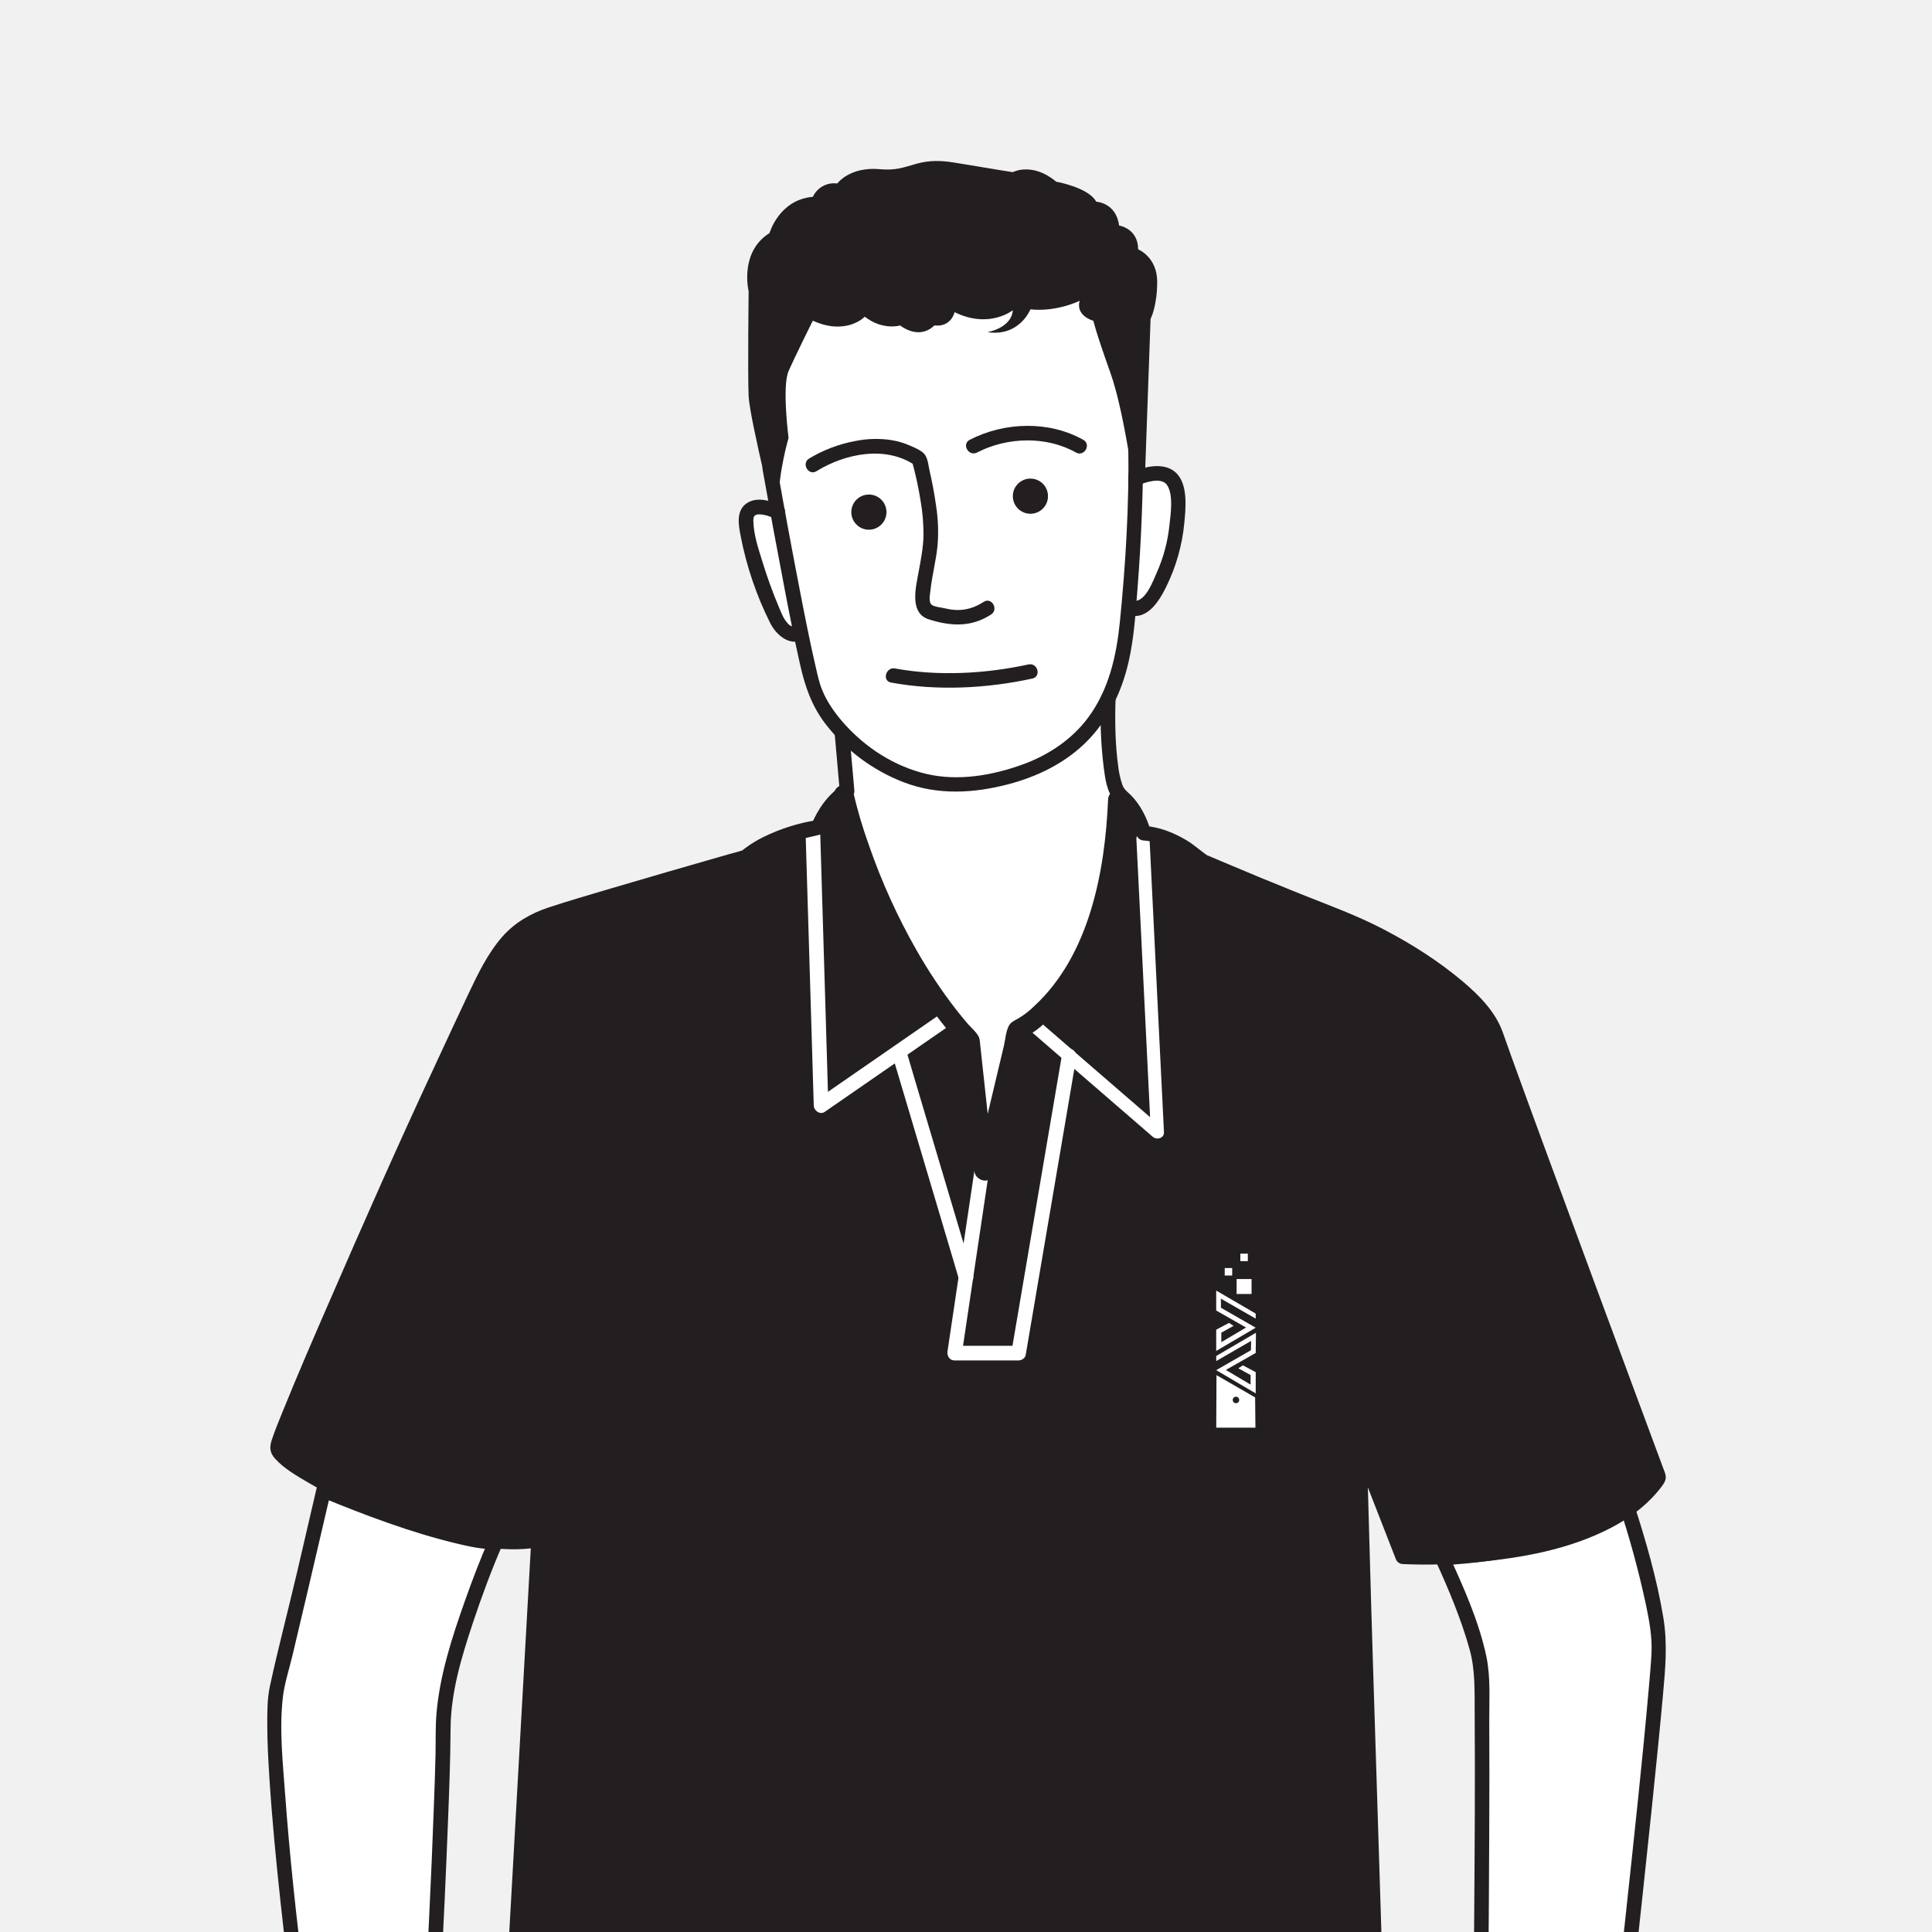 <svg width="1200" height="1200" viewBox="0 0 1200 1200" fill="none" xmlns="http://www.w3.org/2000/svg">
<rect x="0" y="0" width="1200" height="1200" fill="#808080" stroke="none"/>
<g clip-path="url(#clip0_2656_346)">
<rect width="1200" height="1200" fill="#F1F1F1"/>
<g clip-path="url(#clip1_2656_346)">
<path d="M334.557 956.536L319.321 1228.1H854.333L844.223 897.492L871.308 966.909C871.308 966.909 997.312 967.01 1030.45 917.804C1030.45 917.804 941.109 643.009 914.822 621.514C888.536 600.02 852.281 577.687 772.764 545.688C747.711 535.133 732.515 525.265 709.272 513.871C704.262 504.657 698.617 495.803 692.378 487.372C692.378 487.372 697.675 611.192 632.08 639.662L611.334 727.136L599.95 643.787C599.95 643.787 570.752 612.061 554.717 575.857C538.682 539.652 528.006 512.789 526.115 491.265C526.115 491.265 509.626 515.832 490.093 518.38C470.56 520.928 463.038 532.271 453.696 534.961C444.354 537.65 357.366 562.602 335.073 570.559C312.78 578.516 299.98 604.711 294.996 612.233C290.012 619.755 180.498 876.605 180.498 876.605C180.498 876.605 159.984 899.757 180.498 912.698C201.012 925.639 293.116 969.083 334.557 956.536Z" fill="#231F20"/>
<path d="M688.364 433.758C688.364 433.758 687.454 489.506 695.32 494.51C695.32 494.51 685.766 620.362 639.056 635.396C625.236 643.272 631.363 645.961 628.299 655.707C625.236 665.453 615.227 701.031 613.286 714.084C611.344 727.136 607.654 709.13 606.431 691.224C605.208 673.319 609.656 649.773 591.7 633.99C573.745 618.208 547.761 567.031 539.683 542.21C531.605 517.39 526.136 491.598 524.518 473.107C522.9 454.615 514.115 443.909 514.115 443.909C514.115 443.909 499.637 429.593 497.372 393.024C497.372 393.024 486.524 397.068 479.336 378.091C472.147 359.114 444.091 303.448 482.449 314.943C482.449 314.943 475.969 269.214 478.011 242.756C480.053 216.298 504.813 185.542 504.813 185.542L682.449 177.667C682.449 177.667 706.593 270.741 705.39 300.687C705.39 300.687 724.478 284.117 730.665 304.206C736.852 324.295 725.984 375.655 701.012 377.151C700.992 377.151 698.049 418.037 688.364 433.758Z" fill="white"/>
<path d="M500.264 513.881L502.013 571.995L504.803 665.272L505.44 686.655C505.541 689.86 509.322 692.63 512.285 690.578L583.551 641.3L593.732 634.223C598.515 630.917 593.975 623.031 589.142 626.368L517.835 675.675L507.654 682.752L514.499 686.685L512.78 628.531L509.99 535.254L509.343 513.881C509.171 508.038 500.071 508.007 500.243 513.881H500.264Z" fill="white"/>
<path d="M636.124 636.983L705.885 697.321L715.995 706.087C718.492 708.25 723.153 706.986 722.961 703.205L719.928 641.968L715.116 543.767L714.013 521.312C713.751 516.085 705.582 516.055 705.844 521.312L708.878 582.55L713.7 680.75L714.802 703.205L721.768 700.314L652.008 639.986L641.897 631.21C637.944 627.783 632.141 633.536 636.124 636.983Z" fill="white"/>
<path d="M659.722 654.494L649.076 717.056L632.202 816.267L628.299 839.238L632.687 835.891H592.913L597.301 841.654L615.176 721.616L617.663 704.883C618.523 699.161 609.757 696.684 608.898 702.467L591.023 822.505L588.526 839.238C588.101 842.099 589.678 844.991 592.913 844.991H632.687C634.517 844.991 636.731 843.595 637.075 841.654L647.711 779.092L664.585 679.881L668.477 656.91C669.488 651.188 660.692 648.721 659.712 654.494H659.722Z" fill="white"/>
<path d="M604.338 791.972L568.528 671.661L563.473 654.534C561.815 648.933 553.029 651.319 554.707 656.951L590.507 777.262L595.562 794.389C597.231 799.99 606.016 797.604 604.338 791.972Z" fill="white"/>
<path d="M779.912 815.873L755.405 801.598V813.983L773.957 824.548L758.589 833.637V827.733L766.192 823.527L763.361 821.677L755.405 825.903V839.096L779.952 824.659L758.357 812.274L758.316 806.612L779.952 819.028L779.912 815.873Z" fill="white"/>
<path d="M755.435 842.231L780.094 827.803L779.952 840.34L761.39 850.905L776.768 860.004V854.09L769.155 849.884L771.996 848.044L779.952 852.26V865.454L755.405 851.026L776.99 838.641L777.081 832.868L755.405 845.385L755.435 842.231Z" fill="white"/>
<path d="M779.558 867.951L755.587 854.12L755.425 886.756H779.77L779.578 867.951H779.558ZM767.678 871.56C767.278 871.56 766.887 871.442 766.555 871.219C766.222 870.997 765.963 870.681 765.81 870.312C765.657 869.942 765.617 869.536 765.695 869.144C765.773 868.751 765.966 868.391 766.249 868.108C766.531 867.826 766.892 867.633 767.284 867.555C767.676 867.477 768.083 867.517 768.452 867.67C768.822 867.823 769.137 868.082 769.36 868.415C769.582 868.747 769.7 869.138 769.7 869.538C769.7 870.074 769.487 870.589 769.108 870.968C768.729 871.347 768.215 871.56 767.678 871.56Z" fill="white"/>
<path d="M765.333 787.605H760.692V792.246H765.333V787.605Z" fill="white"/>
<path d="M777.364 794.439H768.083V803.721H777.364V794.439Z" fill="white"/>
<path d="M775.049 778.667H770.408V783.308H775.049V778.667Z" fill="white"/>
<path d="M895.795 967.638C895.795 967.638 918.361 1017.18 919.867 1036.69C921.374 1056.2 919.867 1228.1 919.867 1228.1H1010.12C1010.12 1228.1 1029.65 1050.23 1030.42 1024.66C1031.19 999.09 1010.13 934.405 1010.13 934.405C1010.13 934.405 975.504 963.26 895.795 967.638Z" fill="white"/>
<path d="M891.913 969.932C899.95 987.574 907.583 1005.77 912.8 1024.47C916.46 1037.61 915.833 1051.02 915.945 1064.51C916.248 1107.35 915.945 1150.19 915.631 1193.02C915.55 1204.72 915.463 1216.42 915.368 1228.1C915.386 1229.3 915.872 1230.44 916.721 1231.29C917.57 1232.14 918.717 1232.63 919.918 1232.65H1010.17C1012.83 1232.65 1014.45 1230.54 1014.72 1228.1C1018.52 1193.44 1022.23 1158.77 1025.84 1124.1C1028.28 1100.56 1030.69 1077.01 1032.84 1053.43C1034.35 1036.8 1035.87 1021.08 1033.09 1004.47C1029.05 980.325 1022.14 956.455 1014.58 933.202C1013.46 929.754 1009.64 928.986 1006.98 931.18C1006.84 931.299 1006.7 931.411 1006.55 931.513C1008.19 930.452 1006.37 931.645 1005.98 931.918C1004.35 933.04 1002.71 934.142 1001.02 935.173C994.686 939.033 988.057 942.389 981.196 945.213C954.202 956.455 924.842 961.389 895.795 963.118C889.971 963.451 889.931 972.551 895.795 972.217C933.647 970.033 974.877 962.885 1007.36 941.937C1009.44 940.63 1011.43 939.199 1013.34 937.65L1005.73 935.628C1012.28 955.462 1017.77 975.63 1022.18 996.047C1024.32 1006.21 1026.3 1016.58 1025.77 1027C1025.42 1033.88 1024.76 1040.75 1024.18 1047.62C1020.05 1094.6 1014.91 1141.49 1009.88 1188.38C1008.46 1201.63 1007.02 1214.87 1005.57 1228.11L1010.12 1223.56H919.867L924.417 1228.11C924.686 1197.05 924.882 1165.99 925.003 1134.92C925.084 1112.96 925.145 1090.99 925.003 1069.02C924.932 1055.88 925.944 1041.87 923.214 1028.9C918.604 1007.02 908.938 985.633 899.697 965.352C897.301 960.014 889.456 964.634 891.913 969.932Z" fill="#231F20"/>
<path d="M307.937 957.628C307.937 957.628 275.312 1032.32 275.312 1071.87C275.312 1111.42 269.326 1228.1 269.326 1228.1H184.198C184.198 1228.1 164.989 1076.65 172.177 1047.9C179.366 1019.16 201.002 925.64 201.002 925.64C201.002 925.64 281.317 958.72 307.937 957.628Z" fill="white"/>
<path d="M304.014 955.323C298.383 968.214 293.338 981.387 288.657 994.652C280.69 1017.18 273.037 1040.73 271.085 1064.67C270.388 1073.12 270.701 1081.7 270.499 1090.17C270.256 1100.67 269.903 1111.15 269.488 1121.65C268.679 1144.04 267.732 1166.44 266.647 1188.83C266.04 1201.91 265.407 1215 264.746 1228.09L269.296 1223.54H184.198L188.748 1228.09C183.976 1190.59 179.942 1152.95 177.162 1115.25C175.686 1094.84 173.259 1073.32 175.857 1052.92C176.808 1045.43 179.811 1035.97 181.721 1027.95C184.903 1014.67 188.044 1001.38 191.144 988.09C195.95 967.688 200.712 947.276 205.43 926.853L199.788 930.048C226.853 941.169 254.717 951.704 283.177 958.599C291.185 960.54 299.637 962.451 307.937 962.198C313.781 962.016 313.801 952.917 307.937 953.099C298.676 953.382 289.304 950.865 280.417 948.519C268.507 945.365 256.78 941.533 245.153 937.489C230.705 932.434 216.359 927.096 202.215 921.312C200.001 920.403 197.16 922.324 196.614 924.497C192.65 941.651 188.664 958.808 184.653 975.968C179.083 999.808 172.774 1023.54 167.608 1047.49C166 1055 166 1062.92 166 1070.58C166 1081.93 166.627 1093.29 167.345 1104.62C169.013 1130.54 171.54 1156.42 174.331 1182.25C175.989 1197.54 177.728 1212.85 179.669 1228.12C179.982 1230.56 181.499 1232.67 184.219 1232.67H269.326C270.526 1232.64 271.669 1232.16 272.518 1231.31C273.366 1230.46 273.853 1229.32 273.876 1228.12C275.52 1196.02 276.976 1163.91 278.243 1131.78C278.992 1112.42 279.76 1093.03 279.861 1073.65C279.972 1050.94 286.888 1028.47 294.015 1007.1C299.242 991.396 305.713 974.108 311.89 959.944C314.185 954.605 306.35 949.965 304.014 955.323Z" fill="#231F20"/>
<path d="M640.007 319.098C646.037 319.098 650.926 314.21 650.926 308.179C650.926 302.149 646.037 297.26 640.007 297.26C633.976 297.26 629.088 302.149 629.088 308.179C629.088 314.21 633.976 319.098 640.007 319.098Z" fill="#231F20"/>
<path d="M539.683 329.006C545.714 329.006 550.602 324.117 550.602 318.087C550.602 312.057 545.714 307.168 539.683 307.168C533.653 307.168 528.764 312.057 528.764 318.087C528.764 324.117 533.653 329.006 539.683 329.006Z" fill="#231F20"/>
<path d="M507.118 292.67C525.054 281.609 550.198 276.574 568.518 289.091L566.425 286.371C568.674 294.459 570.463 302.668 571.783 310.959C573.015 318.03 573.624 325.195 573.603 332.373C573.472 340.208 571.904 347.902 570.509 355.575C568.811 364.938 564.706 380.851 576.949 384.713C590.538 389.01 603.236 389.708 615.581 381.68C620.474 378.505 615.914 370.63 610.98 373.824C603.125 378.88 595.674 380.012 586.716 377.818C584.694 377.323 579.821 376.928 578.385 375.351C576.676 373.46 577.698 368.597 577.95 366.393C579.012 357.183 581.378 348.195 582.318 338.944C582.999 330.678 582.697 322.359 581.418 314.164C580.407 306.935 579.083 299.767 577.435 292.66C576.747 289.697 576.424 285.522 574.776 282.853C572.976 279.961 568.386 278.182 565.383 276.857C561.615 275.182 557.646 274 553.575 273.339C546.239 272.239 538.769 272.417 531.494 273.865C521.265 275.737 511.459 279.443 502.548 284.804C497.574 287.837 502.144 295.743 507.149 292.66L507.118 292.67Z" fill="#231F20"/>
<path d="M606.876 281.063C625.559 271.368 649.915 270.7 668.285 281.063C673.391 283.945 677.981 276.089 672.875 273.208C651.593 261.197 623.881 261.996 602.286 273.208C597.089 275.907 601.679 283.763 606.876 281.063Z" fill="#231F20"/>
<path d="M553.514 423.961C582.136 429.219 612.932 427.621 641.22 421.464C646.942 420.21 644.516 411.445 638.804 412.688C612.224 418.471 582.864 420.14 555.9 415.186C550.178 414.175 547.721 422.91 553.484 423.961H553.514Z" fill="#231F20"/>
<path d="M670.58 186.816C670.58 186.816 656.517 193.893 640.007 192.144C640.007 192.144 633.243 209.332 613.286 206.299C613.286 206.299 628.168 203.933 629.088 192.69C629.088 192.69 614.408 204.519 592.914 193.873C592.914 193.873 590.952 203.336 580.306 202.153C580.306 202.153 572.117 211.627 559.075 202.153C559.075 202.153 548.378 205.459 537.136 196.704C537.136 196.704 525.822 208.664 504.844 199.191C504.844 199.191 493.935 221.09 489.789 230.533C485.644 239.976 489.789 271.985 489.789 271.985C489.789 271.985 483.278 294.439 483.875 310.13C484.471 325.821 483.875 333.384 483.875 333.384C483.875 333.384 465.565 260.135 464.979 245.941C464.393 231.746 464.979 180.841 464.979 180.841C464.979 180.841 459.054 156.577 477.991 144.738C477.991 144.738 483.845 124.032 504.884 122.252C506.191 119.43 508.37 117.101 511.101 115.611C513.831 114.12 516.968 113.546 520.049 113.972C520.049 113.972 527.743 103.316 546.68 105.095C565.616 106.875 568.245 96.866 592.914 101.011C617.582 105.156 629.047 106.925 629.047 106.925C629.047 106.925 641.18 100.414 656.011 112.85C656.011 112.85 676.131 116.399 680.862 125.275C680.862 125.275 693.298 125.862 695.067 140.067C695.067 140.067 706.906 141.846 706.906 154.858C706.906 154.858 718.745 159.6 718.745 174.987C718.745 190.375 714.64 198.069 714.64 198.069L711.092 297.493C711.092 297.493 706.35 303.407 706.35 317.026C706.35 317.026 699.273 258.386 689.779 231.807C680.286 205.227 679.133 199.252 679.133 199.252C679.133 199.252 667.951 196.289 670.58 186.816Z" fill="#231F20"/>
<path d="M473.623 291.457C477.944 315.883 482.443 340.272 487.12 364.624C490.153 380.619 493.308 396.613 496.887 412.496C500.001 426.327 504.055 438.388 512.861 449.813C525.434 466.08 542.241 478.573 561.44 485.927C582.672 494.015 604.854 492.761 626.469 487.059C643.768 482.499 660.328 474.563 673.381 462.147C687.707 448.509 696.634 430.25 700.981 411.131C704.439 396.067 705.359 380.406 706.572 365.039C707.725 350.392 708.584 335.723 709.15 321.029C709.717 306.42 710.161 291.71 709.909 277.131C709.818 271.287 700.719 271.267 700.81 277.131C701.366 313.527 699.202 350.096 695.572 386.25C693.459 407.33 688.778 428.258 675.949 445.597C665.838 459.276 651.249 468.982 635.366 474.765C616.49 481.62 595.219 485.36 575.433 480.7C555.394 475.988 537.317 464.24 523.78 448.852C518.482 442.786 513.67 435.992 510.637 428.531C508.756 423.89 507.715 418.855 506.593 413.982C503.115 399.06 500.162 384.006 497.241 368.962C492.064 342.365 487.13 315.741 482.439 289.091C481.428 283.338 472.642 285.775 473.664 291.507L473.623 291.457Z" fill="#231F20"/>
<path d="M707.685 301.193C711.112 299.636 721.596 296.047 724.973 301.405C728.906 307.653 727.137 319.037 726.399 325.862C725.376 336.059 722.745 346.03 718.604 355.404C715.965 361.207 710.859 376.17 702.205 372.773C696.745 370.63 694.38 379.426 699.778 381.549C711.911 386.321 719.655 373.956 724.245 364.685C730.491 352.089 734.354 338.447 735.639 324.446C736.509 315.408 737.874 301.193 730.786 293.994C723.699 286.796 711.314 289.536 703.094 293.287C697.777 295.713 702.397 303.559 707.685 301.142V301.193Z" fill="#231F20"/>
<path d="M485.321 314.154C478.982 310.949 469.862 308.21 463.533 312.769C456.982 317.501 458.781 326.489 460.096 333.263C463.727 351.93 469.887 370.016 478.405 387.019C482.308 394.662 490.81 401.972 499.637 396.947C504.692 394.055 500.152 386.2 495.047 389.091C494.632 389.324 495.138 389.384 493.985 389.415C493.095 389.425 492.214 389.235 491.407 388.859C490.6 388.483 489.888 387.93 489.324 387.241C486.605 384.42 485.017 380.002 483.511 376.433C479.757 367.483 476.457 358.348 473.623 349.065C471.136 341.048 468.123 332.302 467.931 323.789C467.86 320.807 468.346 319.402 472.046 319.472C475.076 319.683 478.027 320.538 480.7 321.98C485.907 324.618 490.517 316.773 485.29 314.124L485.321 314.154Z" fill="#231F20"/>
<path d="M518.341 454.615L521.566 491.265L523.82 487.342C514.479 492.994 507.826 502.72 503.812 512.618L506.987 509.443C495.549 511.286 484.45 514.827 474.058 519.948C470.201 521.848 466.523 524.091 463.068 526.651C462.28 527.227 460.278 528.673 461.815 527.965C461.57 528.051 461.32 528.122 461.066 528.177C458.498 529.118 455.738 529.704 453.11 530.452C427.389 537.799 401.703 545.26 376.05 552.836C364.302 556.324 352.513 559.762 340.856 563.603C329.735 567.263 319.695 573.016 311.931 581.893C302.912 592.225 296.867 604.823 291.033 617.117C284.097 631.746 277.324 646.436 270.479 661.147C247.458 710.444 225.488 760.227 203.812 810.171C194.309 831.979 184.815 853.938 175.847 876.049C173.401 882.065 170.883 888.101 168.841 894.248C167.304 898.858 167.466 902.214 170.863 906.016C176.454 912.213 184.451 916.743 191.569 920.928C203.419 927.821 215.69 933.963 228.309 939.319C256.042 951.239 286.231 961.561 316.703 962.269C323.078 962.424 329.453 961.963 335.74 960.894L329.977 956.516L324.811 1048.63L316.642 1194.37L314.751 1228.1C314.765 1229.3 315.248 1230.45 316.099 1231.3C316.949 1232.15 318.099 1232.63 319.301 1232.65H788.516C810.101 1232.65 831.858 1233.46 853.433 1232.65H854.333C855.536 1232.63 856.685 1232.15 857.536 1231.3C858.386 1230.45 858.87 1229.3 858.883 1228.1C857.649 1188.87 856.419 1149.64 855.192 1110.42C853.625 1060 851.957 1009.58 850.592 959.155C850.036 938.591 849.49 918.027 848.732 897.483L839.795 898.706L866.88 968.123C867.177 969.065 867.758 969.892 868.544 970.491C869.329 971.09 870.281 971.432 871.268 971.469C886.504 972.151 901.769 971.738 916.946 970.236C945.557 967.678 975.019 962.299 1000.72 948.903C1013.05 942.483 1024.33 933.869 1032.61 922.617C1035.94 918.067 1034.55 915.934 1032.87 911.415C1027.28 896.377 1021.7 881.34 1016.13 866.303C997.537 816.177 979.002 766.03 960.521 715.863C953.282 696.168 946.033 676.433 938.925 656.749C937.092 651.673 935.286 646.588 933.506 641.493C928.946 628.4 918.745 618.239 908.352 609.443C893.54 596.957 877.01 586.463 859.823 577.454C843.101 568.669 825.448 562.289 807.927 555.303C791.252 548.624 774.651 541.769 758.124 534.739L752.23 532.242C751.573 531.959 748.813 530.644 750.845 531.948C746.134 528.915 742.059 524.962 737.186 522.04C728.977 517.127 719.999 513.568 710.404 512.941L714.792 516.288C712.497 508.2 708.392 499.919 702.478 493.954C699.829 491.285 698.262 490.628 697.008 487.17C695.753 483.382 694.906 479.471 694.481 475.503C692.63 461.794 692.459 447.68 692.903 433.859C693.085 428.005 683.986 428.016 683.804 433.859C683.205 448.24 683.797 462.646 685.574 476.929C686.473 483.531 687.444 492.225 692.418 497.23C696.462 501.274 699.91 504.722 702.528 509.969C703.956 512.765 705.117 515.69 705.996 518.704C706.282 519.652 706.86 520.485 707.648 521.085C708.437 521.684 709.394 522.019 710.384 522.04C722.516 522.89 734.062 529.876 743.303 537.489C747.064 540.583 751.988 541.998 756.446 543.889C781.954 554.656 807.765 564.615 833.385 575.068C859.004 585.522 884.239 600.223 904.925 618.542C912.629 625.377 920.848 633.313 924.437 643.201C925.559 646.295 926.591 649.419 927.693 652.513C938.167 681.832 949.005 711.041 959.783 740.259C973.694 778.004 987.646 815.749 1001.64 853.493C1006.94 867.782 1012.24 882.072 1017.54 896.361L1022.8 910.515C1023.69 912.911 1024.33 915.904 1025.62 918.118C1025.77 918.444 1025.9 918.782 1025.99 919.129L1026.45 915.621C1011.14 938.197 983.178 948.752 957.7 954.798C934.335 960.348 910.182 962.542 886.211 962.714C881.216 962.714 876.202 962.714 871.217 962.471L875.605 965.808L848.51 896.391C846.781 891.942 839.41 892.074 839.582 897.604C840.967 935.234 841.817 972.885 842.959 1010.54C844.718 1068.45 846.518 1126.38 848.358 1184.31C848.81 1198.96 849.268 1213.61 849.733 1228.24L854.283 1223.69H341.109C334.436 1223.69 326.843 1222.68 320.231 1223.69C319.928 1223.71 319.624 1223.71 319.321 1223.69L323.871 1228.24L329.037 1136.12L337.216 990.406L339.107 956.678C339.289 953.463 336.074 951.825 333.354 952.29C304.419 957.214 273.027 947.235 246.285 937.014C232.52 931.798 219.098 925.72 206.097 918.815C197.291 914.114 188.101 909.17 180.427 902.71C179.33 901.808 178.293 900.835 177.323 899.798C176.464 898.838 177.536 899.798 176.848 899.212C176.161 898.625 176.676 898.848 176.636 898.919C176.596 898.989 176.221 901.335 176.798 899.545C177.04 898.767 177.253 897.968 177.505 897.19C179.528 890.911 182.136 884.774 184.583 878.658C193.621 856.415 203.195 834.314 212.78 812.274C234.396 762.582 256.254 712.951 279.244 663.887C286.564 648.256 293.651 632.545 301.204 616.985C306.775 605.53 312.699 593.509 322.041 584.633C330.331 576.727 340.765 573.289 351.462 569.953C364.655 565.848 377.91 561.925 391.164 558.033C414.526 551.158 437.924 544.391 461.36 537.731C463.862 537.082 466.197 535.903 468.204 534.274C475.16 529.148 483.238 525.64 491.458 522.971C496.947 521.181 502.518 520.018 508.129 518.704C509.838 518.31 510.98 518.037 512.173 516.399C513.366 514.761 513.791 512.234 514.802 510.474C516.039 508.189 517.47 506.014 519.079 503.973C521.671 500.554 524.835 497.609 528.431 495.269C529.12 494.87 529.691 494.296 530.087 493.605C530.483 492.915 530.689 492.132 530.685 491.336L527.46 454.656C526.944 448.873 517.845 448.822 518.361 454.656L518.341 454.615Z" fill="#231F20"/>
<path d="M518.239 494.935C520.932 506.62 524.345 518.127 528.461 529.39C537.563 555.715 549.424 581.004 563.847 604.833C573.847 621.251 585.355 636.702 598.221 650.986L596.442 646.699L605.147 727.318C605.824 733.647 615.348 736.114 617.057 728.936L635.326 652.098L637.914 641.219L635.174 644.94C643.202 641.32 650.339 634.516 656.264 628.177C673.067 610.1 683.804 587.008 690.477 563.472C696.644 541.745 699.435 519.129 700.385 496.603C700.708 488.798 688.576 488.808 688.253 496.603C686.372 541.199 676.737 593.135 642.453 624.841C639.579 627.712 636.368 630.224 632.889 632.322C631.069 633.465 628.683 634.344 627.349 636.043C624.811 639.329 624.518 645.456 623.598 649.318L617.006 677.04L605.41 725.771L617.33 727.379L608.827 648.913C608.635 647.174 608.605 645.172 607.755 643.636C606.138 640.684 602.912 638.055 600.739 635.497C598.231 632.545 595.775 629.542 593.399 626.479C584.499 614.925 576.418 602.763 569.215 590.082C557.416 569.399 547.56 547.667 539.774 525.164C535.808 514.219 532.509 503.044 529.897 491.7C528.249 484.066 516.551 487.302 518.199 494.925L518.239 494.935Z" fill="#231F20"/>
</g>
</g>
<defs>
<clipPath id="clip0_2656_346">
<rect width="1200" height="1200" fill="white"/>
</clipPath>
<clipPath id="clip1_2656_346">
<rect width="868.638" height="1133" fill="white" transform="translate(166 100)"/>
</clipPath>
</defs>
</svg>

